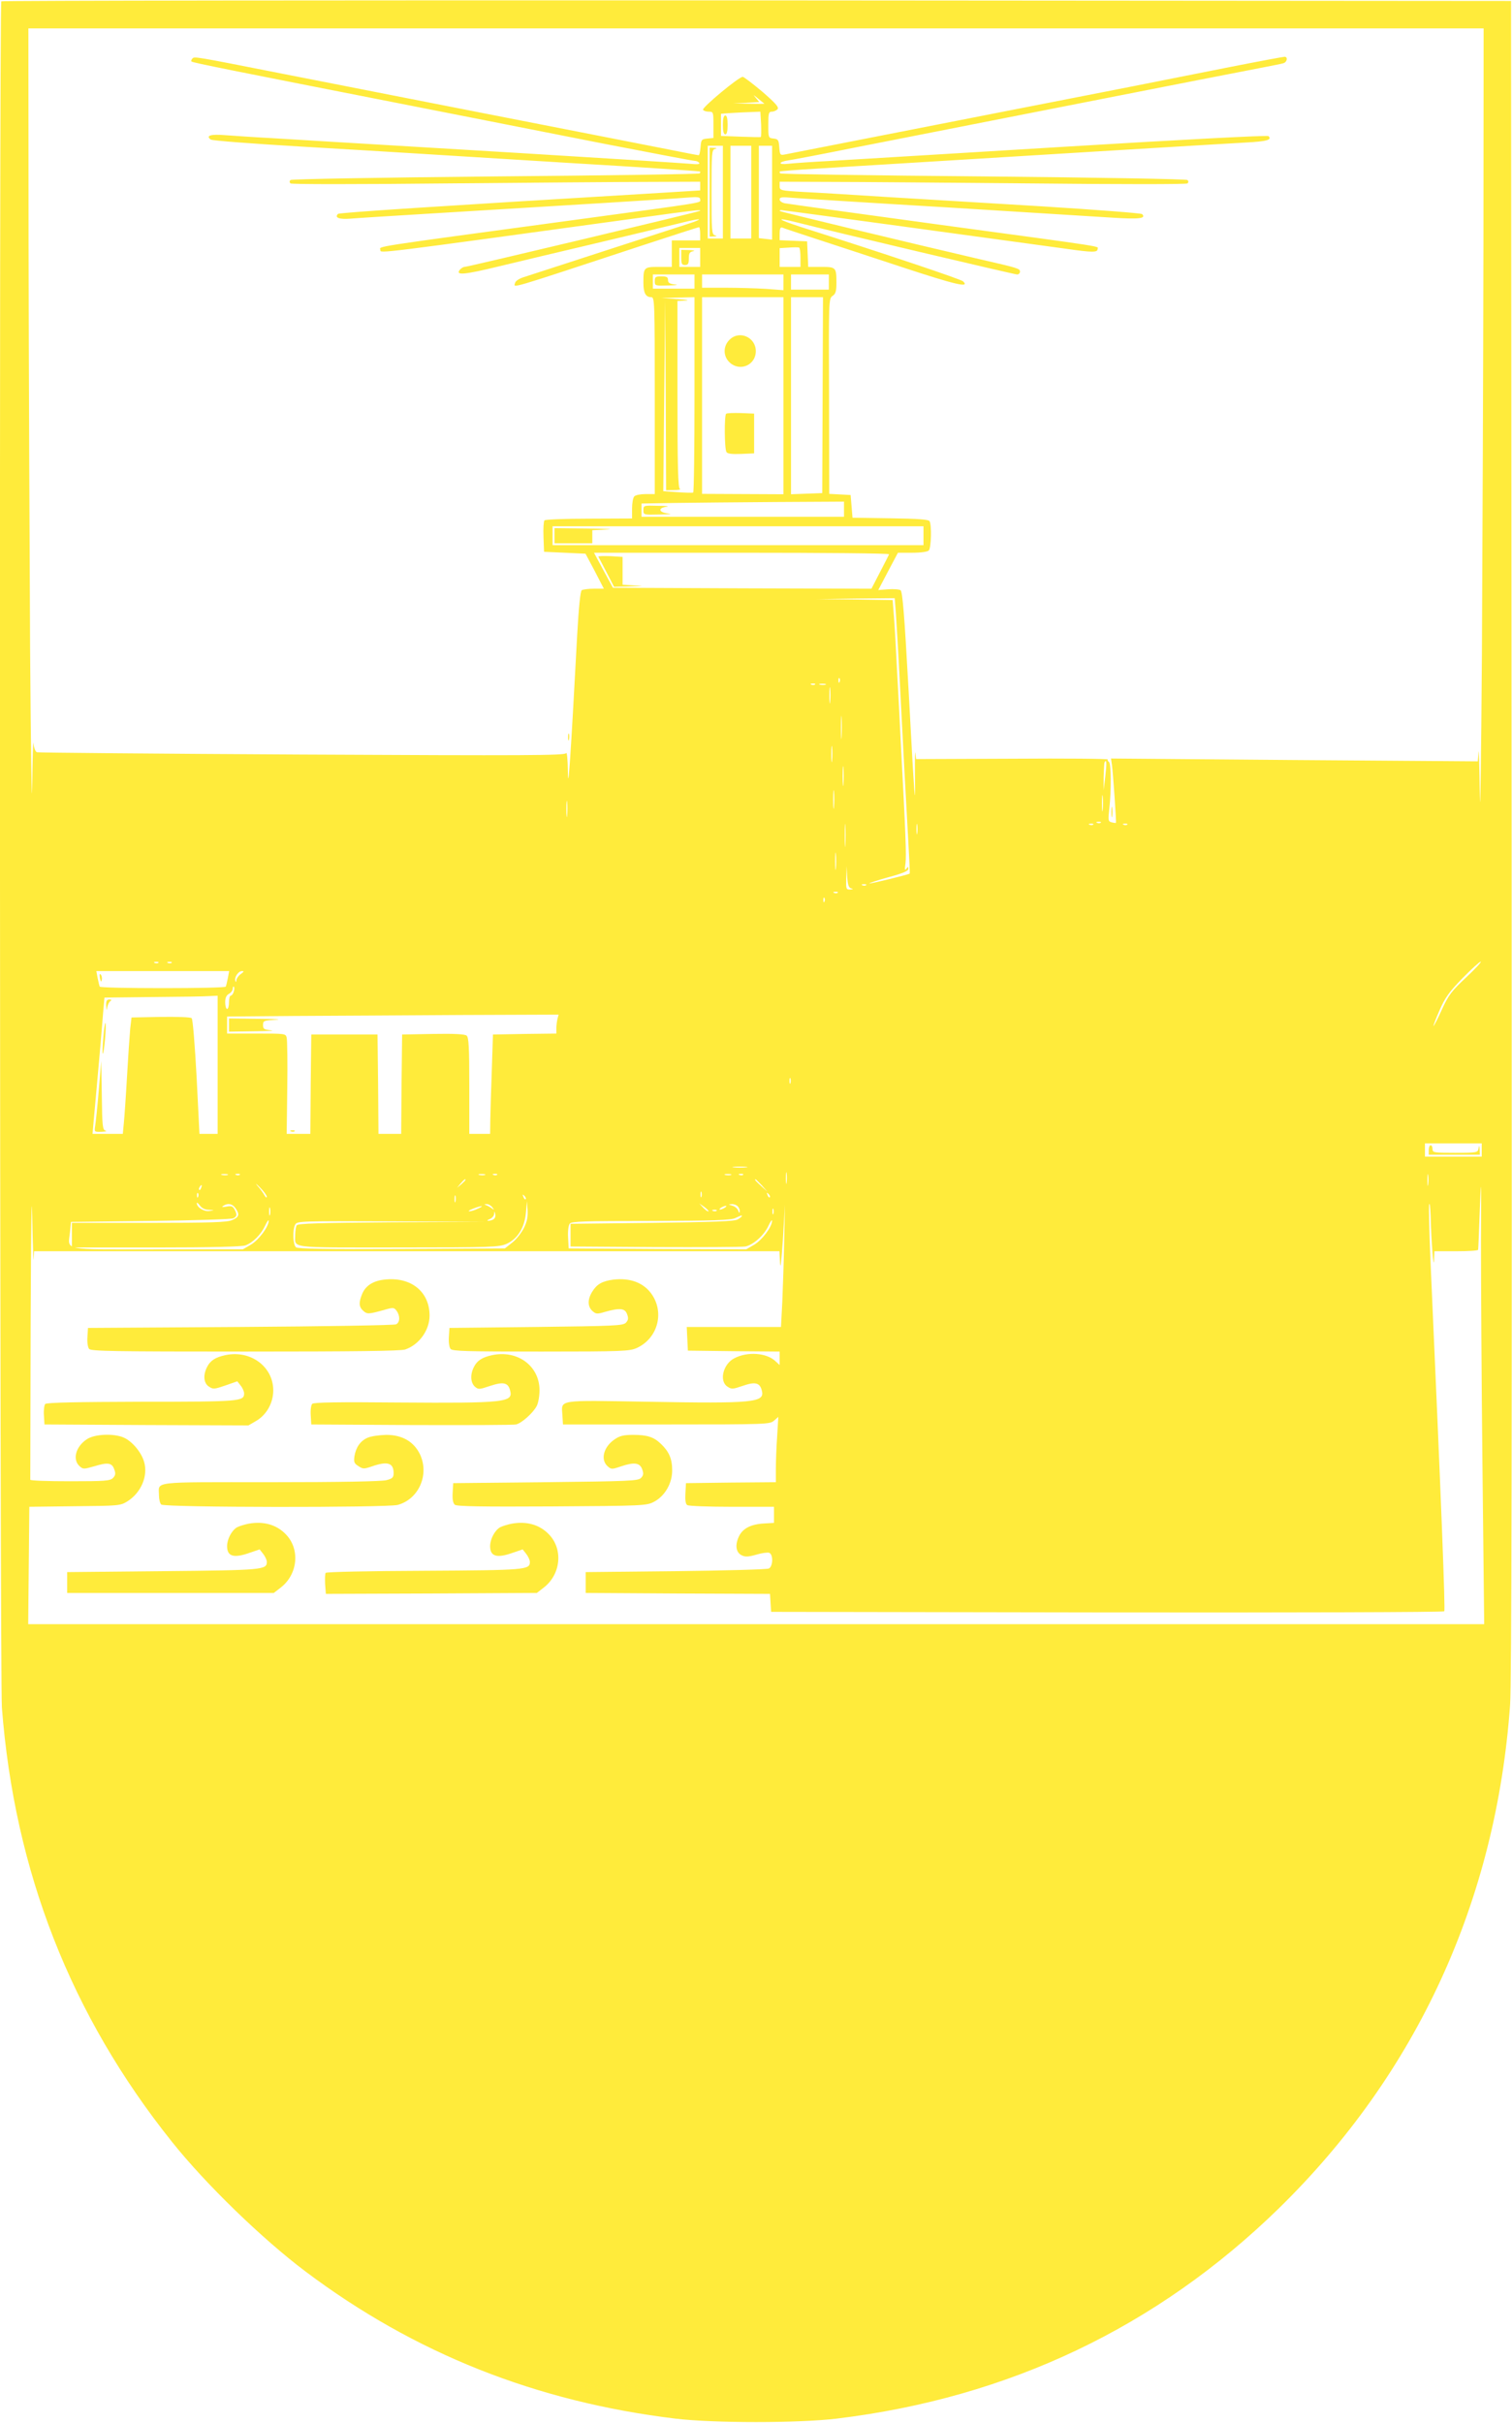 <?xml version="1.0" standalone="no"?>
<!DOCTYPE svg PUBLIC "-//W3C//DTD SVG 20010904//EN"
 "http://www.w3.org/TR/2001/REC-SVG-20010904/DTD/svg10.dtd">
<svg version="1.0" xmlns="http://www.w3.org/2000/svg"
 width="799pt" height="1280pt" viewBox="0 0 799 1280"
 preserveAspectRatio="xMidYMid meet">
<g transform="translate(0,1280) scale(0.1,-0.1)"
fill="#ffeb3b" stroke="none">
<path d="M7 12793 c-12 -11 -8 -8863 3 -9014 67 -866 364 -1625 899 -2294 177
-222 477 -513 706 -685 576 -433 1219 -688 1955 -777 202 -24 648 -24 850 0
911 110 1694 483 2338 1111 729 713 1148 1624 1222 2661 8 104 10 1493 8 4575
l-3 4425 -3986 3 c-2192 1 -3989 -1 -3992 -5z m7832 -1290 c-1 -632 -5 -1605
-8 -2163 -4 -558 -9 -891 -11 -740 -2 151 -5 253 -7 226 l-4 -48 -969 7 -969
8 5 -34 c6 -46 24 -303 21 -306 -2 -1 -12 0 -23 3 -18 5 -19 10 -12 72 11 99
10 240 -2 247 -6 4 -8 9 -6 13 2 4 -225 6 -504 4 l-509 -2 -4 32 c-2 18 -3
-34 -2 -117 3 -206 -2 -140 -34 454 -22 399 -32 515 -42 523 -8 5 -37 7 -66 5
l-52 -4 52 99 52 98 75 0 c46 0 81 5 88 12 13 13 16 136 4 155 -6 9 -63 13
-207 15 l-200 3 -5 60 -5 60 -56 3 -57 3 -1 516 c-2 509 -2 516 19 530 16 11
20 25 20 68 0 83 -2 85 -81 85 l-68 0 -3 68 -3 67 -72 3 -73 3 0 36 c0 24 4
34 13 31 6 -3 82 -28 167 -56 85 -28 294 -96 463 -152 285 -94 365 -113 326
-76 -12 11 -401 142 -854 286 -130 42 -143 55 -24 25 196 -50 1150 -275 1164
-275 8 0 15 7 15 15 0 16 -9 19 -210 65 -370 86 -1055 251 -1059 255 -2 3 1 5
8 5 10 0 1184 -160 1510 -205 132 -19 161 -19 161 -1 0 17 80 5 -850 131 -426
58 -787 108 -802 111 -16 3 -28 12 -28 20 0 13 12 14 68 9 37 -3 400 -26 807
-50 407 -25 805 -50 885 -55 140 -9 179 -4 155 19 -6 5 -244 23 -530 41 -286
17 -659 40 -830 50 -170 11 -365 23 -432 26 -120 7 -123 8 -123 31 l0 23 258
-1 c141 0 624 -4 1072 -8 474 -5 819 -5 825 0 6 6 6 12 0 18 -6 5 -462 13
-1078 19 -587 5 -1071 12 -1074 16 -3 3 -4 8 -2 10 2 2 90 9 194 15 105 7 258
16 340 21 565 35 1831 112 1928 117 112 6 140 14 120 34 -5 5 -451 -18 -1073
-56 -586 -36 -1144 -69 -1240 -75 -96 -5 -197 -12 -223 -15 -57 -7 -56 10 0
18 21 3 175 32 343 66 443 87 2027 399 2150 422 58 11 113 22 122 25 20 6 25
34 6 34 -7 0 -136 -24 -288 -54 -330 -66 -630 -125 -1250 -246 -394 -77 -1009
-198 -1102 -216 -25 -5 -27 -3 -30 38 -3 39 -6 43 -30 46 -28 3 -28 4 -28 73
0 61 2 69 19 69 10 0 23 6 30 13 8 11 -10 31 -80 92 -50 42 -97 78 -104 79
-19 2 -217 -163 -210 -174 4 -6 17 -10 31 -10 23 0 24 -2 24 -69 l0 -70 -32
-3 c-31 -3 -33 -6 -36 -45 -2 -24 -6 -43 -10 -43 -4 0 -74 13 -157 30 -82 16
-519 102 -970 190 -451 89 -935 183 -1075 211 -466 92 -462 91 -473 80 -6 -6
-8 -13 -5 -16 5 -6 206 -46 1163 -234 308 -61 767 -151 1020 -201 253 -49 468
-90 477 -90 9 0 20 -5 23 -11 5 -7 -12 -8 -52 -4 -32 3 -431 28 -888 56 -456
27 -900 54 -985 59 -85 5 -234 14 -330 20 -96 5 -209 13 -251 16 -75 6 -103
-2 -76 -23 6 -6 219 -22 472 -37 253 -15 523 -31 600 -36 77 -5 448 -28 825
-51 377 -22 687 -43 689 -45 2 -2 2 -7 -2 -10 -3 -4 -489 -11 -1079 -16 -618
-6 -1077 -14 -1083 -19 -6 -6 -6 -12 0 -18 6 -5 351 -5 825 0 448 4 933 8
1078 8 l262 1 0 -23 0 -23 -277 -17 c-1106 -66 -1629 -100 -1637 -107 -20 -20
7 -30 67 -25 34 3 211 14 392 25 779 47 1315 80 1383 86 61 5 72 3 72 -10 0
-19 49 -11 -650 -106 -1129 -153 -1040 -139 -1040 -161 0 -18 -32 -22 1374
171 288 40 323 44 315 36 -5 -5 -1227 -296 -1244 -296 -7 0 -18 -7 -25 -15
-25 -31 22 -27 207 18 104 25 334 80 513 122 179 42 376 90 439 105 62 16 110
25 105 20 -5 -4 -25 -12 -44 -18 -28 -9 -735 -238 -885 -287 -22 -7 -41 -20
-43 -29 -6 -28 -61 -44 680 200 158 52 289 94 292 94 3 0 6 -16 6 -35 l0 -35
-75 0 -75 0 0 -70 0 -70 -69 0 c-79 0 -81 -2 -81 -84 0 -54 12 -76 42 -76 17
0 18 -26 18 -520 l0 -520 -48 0 c-26 0 -53 -5 -60 -12 -7 -7 -12 -36 -12 -64
l0 -53 -227 -1 c-125 0 -231 -4 -236 -9 -4 -4 -7 -43 -5 -87 l3 -79 110 -5
109 -5 49 -92 48 -93 -53 0 c-29 0 -58 -4 -64 -8 -7 -4 -16 -92 -24 -237 -35
-658 -48 -840 -49 -725 -1 72 -5 110 -10 101 -8 -12 -208 -13 -1396 -7 -762 4
-1393 10 -1400 12 -8 3 -16 24 -18 47 -2 23 -5 -79 -7 -228 -2 -148 -7 180
-11 730 -3 550 -7 1512 -8 2138 l-1 1137 3845 0 3845 0 -1 -1147z m-3800 750
c2 -2 -34 -2 -80 -1 l-84 2 69 3 68 4 -18 22 c-16 19 -14 18 11 -3 17 -14 32
-26 34 -27z m-17 -109 c1 -36 1 -67 -2 -68 -3 -1 -51 0 -107 2 l-103 4 0 58 0
59 53 4 c28 2 75 4 104 5 l51 2 4 -66z m-202 -359 l0 -245 -40 0 -40 0 0 245
0 245 40 0 40 0 0 -245z m150 0 l0 -245 -55 0 -55 0 0 245 0 245 55 0 55 0 0
-245z m110 -3 l0 -248 -35 4 -35 4 0 244 0 244 35 0 35 0 0 -248z m150 -343
l0 -49 -55 0 -55 0 0 49 0 50 48 3 c26 2 50 2 55 0 4 -2 7 -25 7 -53z m-530 1
l0 -50 -55 0 -55 0 0 50 0 50 55 0 55 0 0 -50z m-30 -127 l0 -38 -110 0 -110
0 0 38 0 37 110 0 110 0 0 -37z m470 -4 l0 -42 -92 7 c-50 3 -147 6 -215 6
l-123 0 0 35 0 35 215 0 215 0 0 -41z m240 1 l0 -40 -100 0 -100 0 0 40 0 40
100 0 100 0 0 -40z m-710 -594 c0 -283 -3 -516 -7 -518 -5 -2 -42 -1 -83 2
l-75 5 5 505 5 505 3 -502 2 -503 43 1 c23 0 36 3 30 6 -10 4 -13 113 -13 499
l0 494 43 2 c23 1 4 5 -43 8 l-85 6 88 2 87 2 0 -514z m470 -6 l0 -521 -215 1
-215 1 0 520 0 519 215 0 215 0 0 -520z m207 3 l-2 -518 -82 -3 -83 -3 0 521
0 520 85 0 84 0 -2 -517z m113 -603 l0 -40 -535 0 -535 0 0 35 0 35 178 3 c97
1 338 4 535 5 l357 2 0 -40z m420 -140 l0 -50 -980 0 -980 0 0 50 0 50 980 0
980 0 0 -50z m-182 -98 c-1 -4 -23 -47 -48 -95 l-45 -87 -683 2 -683 3 -50 92
-50 93 781 0 c430 0 780 -3 778 -8z m36 -309 c3 -43 13 -208 21 -368 19 -368
33 -636 45 -844 5 -91 9 -165 7 -166 -8 -6 -210 -55 -213 -52 -2 2 43 17 101
33 75 20 105 33 105 44 0 13 -2 13 -11 0 -8 -11 -9 -3 -4 30 5 42 1 150 -25
638 -5 105 -14 279 -20 385 -5 105 -12 231 -16 279 l-7 88 -201 3 -201 2 206
3 207 2 6 -77z m-297 -365 c-3 -8 -6 -5 -6 6 -1 11 2 17 5 13 3 -3 4 -12 1
-19z m-130 -14 c-3 -3 -12 -4 -19 -1 -8 3 -5 6 6 6 11 1 17 -2 13 -5z m56 -1
c-7 -2 -21 -2 -30 0 -10 3 -4 5 12 5 17 0 24 -2 18 -5z m24 -90 c-2 -21 -4 -6
-4 32 0 39 2 55 4 38 2 -18 2 -50 0 -70z m60 -185 c-2 -29 -3 -8 -3 47 0 55 1
79 3 53 2 -26 2 -71 0 -100z m-50 -125 c-2 -21 -4 -6 -4 32 0 39 2 55 4 38 2
-18 2 -50 0 -70z m60 -125 c-2 -24 -4 -5 -4 42 0 47 2 66 4 43 2 -24 2 -62 0
-85z m1384 41 l-9 -74 0 70 c1 39 3 74 5 78 11 19 12 -4 4 -74z m-1434 -161
c-2 -24 -4 -7 -4 37 0 44 2 63 4 43 2 -21 2 -57 0 -80z m1420 -15 c-2 -21 -4
-6 -4 32 0 39 2 55 4 38 2 -18 2 -50 0 -70z m-2830 -30 c-2 -21 -4 -6 -4 32 0
39 2 55 4 38 2 -18 2 -50 0 -70z m1470 -155 c-2 -29 -3 -8 -3 47 0 55 1 79 3
53 2 -26 2 -71 0 -100z m380 60 c-2 -13 -4 -3 -4 22 0 25 2 35 4 23 2 -13 2
-33 0 -45z m970 56 c-3 -3 -12 -4 -19 -1 -8 3 -5 6 6 6 11 1 17 -2 13 -5z
m-40 -10 c-3 -3 -12 -4 -19 -1 -8 3 -5 6 6 6 11 1 17 -2 13 -5z m180 0 c-3 -3
-12 -4 -19 -1 -8 3 -5 6 6 6 11 1 17 -2 13 -5z m-1540 -231 c-2 -21 -4 -4 -4
37 0 41 2 58 4 38 2 -21 2 -55 0 -75z m81 -106 c12 -3 11 -5 -5 -6 -22 -1 -23
2 -21 62 l2 62 3 -57 c3 -43 8 -58 21 -61z m79 17 c-3 -3 -12 -4 -19 -1 -8 3
-5 6 6 6 11 1 17 -2 13 -5z m-150 -40 c-3 -3 -12 -4 -19 -1 -8 3 -5 6 6 6 11
1 17 -2 13 -5z m-70 -46 c-3 -8 -6 -5 -6 6 -1 11 2 17 5 13 3 -3 4 -12 1 -19z
m-3520 -324 c-3 -3 -12 -4 -19 -1 -8 3 -5 6 6 6 11 1 17 -2 13 -5z m70 0 c-3
-3 -12 -4 -19 -1 -8 3 -5 6 6 6 11 1 17 -2 13 -5z m6841 -77 c-77 -72 -93 -93
-128 -169 -22 -49 -42 -88 -45 -88 -2 0 12 37 32 83 30 68 51 97 122 170 47
48 90 87 96 87 5 -1 -29 -38 -77 -83z m-6544 -4 c-4 -21 -9 -41 -11 -45 -2 -5
-152 -8 -333 -8 -181 0 -331 3 -333 8 -2 4 -7 24 -11 45 l-7 37 351 0 351 0
-7 -37z m68 21 c-12 -8 -22 -23 -23 -32 0 -10 -3 -12 -5 -5 -8 18 15 53 34 53
13 0 12 -3 -6 -16z m-37 -93 c-3 -12 -11 -21 -16 -21 -5 0 -9 -16 -9 -35 0
-19 -4 -35 -10 -35 -5 0 -10 16 -10 35 0 24 6 37 20 45 11 6 20 18 20 27 0 9
3 14 6 10 3 -3 3 -15 -1 -26z m-85 -386 l0 -365 -48 0 -48 0 -15 300 c-9 166
-20 305 -26 311 -6 6 -72 8 -164 7 l-154 -3 -7 -60 c-3 -33 -11 -148 -17 -255
-6 -107 -14 -219 -17 -247 l-5 -53 -80 0 -80 0 5 58 c3 31 10 111 16 177 6 66
15 167 20 225 5 58 12 140 15 182 l7 78 256 3 c142 1 276 3 300 5 l42 2 0
-365z m1796 243 c-3 -13 -6 -35 -6 -50 l0 -28 -167 -2 -168 -3 -6 -185 c-4
-102 -7 -220 -8 -262 l-1 -78 -55 0 -55 0 0 254 c0 204 -3 256 -14 265 -9 8
-65 11 -177 9 l-164 -3 -3 -262 -2 -263 -60 0 -60 0 -2 263 -3 262 -175 0
-175 0 -3 -262 -2 -263 -63 0 -62 0 3 242 c2 134 0 253 -3 266 -5 22 -8 22
-160 22 l-155 0 0 45 0 45 353 3 c193 1 588 3 876 5 l523 2 -6 -22z m1231
-340 c-3 -7 -5 -2 -5 12 0 14 2 19 5 13 2 -7 2 -19 0 -25z m3653 -353 l0 -35
-150 0 -150 0 0 35 0 35 150 0 150 0 0 -35z m-7652 -577 l2 42 1970 0 1969 0
3 -62 c2 -39 7 8 15 122 l11 185 -4 -190 c-2 -104 -7 -250 -10 -322 l-7 -133
-249 0 -249 0 3 -62 3 -63 243 -3 242 -2 0 -36 0 -35 -22 20 c-47 45 -148 52
-217 16 -60 -30 -82 -121 -37 -150 22 -15 28 -14 81 4 66 23 91 17 101 -26 16
-62 -44 -68 -601 -58 -488 8 -458 13 -453 -72 l3 -48 546 0 c533 0 547 1 569
20 l23 20 -6 -100 c-4 -55 -7 -133 -7 -172 l0 -73 -237 -2 -238 -3 -3 -54 c-2
-37 1 -57 10 -62 7 -5 113 -9 236 -9 l222 0 0 -42 0 -43 -52 -3 c-70 -4 -113
-26 -133 -68 -22 -46 -16 -85 14 -100 18 -9 35 -9 77 3 29 9 60 13 69 10 22
-9 20 -72 -2 -83 -10 -5 -232 -11 -493 -14 l-475 -5 0 -55 0 -55 487 -3 487
-2 3 -48 3 -47 1774 -3 c976 -1 1778 1 1783 6 6 6 -14 538 -73 1857 -6 143 -9
274 -7 290 3 17 6 -10 8 -60 3 -128 16 -290 18 -232 l2 47 115 0 c63 0 116 3
116 8 1 4 5 102 9 217 7 184 8 162 6 -170 0 -209 3 -750 8 -1202 l9 -823
-3847 0 -3847 0 3 310 3 310 240 3 c232 2 241 3 277 25 74 46 112 136 89 211
-15 51 -65 109 -108 127 -54 23 -154 18 -194 -9 -59 -39 -77 -107 -39 -142 19
-17 22 -17 78 -1 72 22 94 19 106 -17 8 -22 6 -31 -7 -45 -16 -15 -42 -17
-227 -17 -116 0 -210 3 -210 8 0 4 1 379 2 835 2 498 5 720 8 557 3 -148 7
-251 8 -227z m3765 485 c-18 -2 -48 -2 -65 0 -18 2 -4 4 32 4 36 0 50 -2 33
-4z m214 -80 c-2 -16 -4 -5 -4 22 0 28 2 40 4 28 2 -13 2 -35 0 -50z m3390
-10 c-2 -16 -4 -5 -4 22 0 28 2 40 4 28 2 -13 2 -35 0 -50z m-6344 50 c-7 -2
-21 -2 -30 0 -10 3 -4 5 12 5 17 0 24 -2 18 -5z m64 1 c-3 -3 -12 -4 -19 -1
-8 3 -5 6 6 6 11 1 17 -2 13 -5z m1296 -1 c-7 -2 -21 -2 -30 0 -10 3 -4 5 12
5 17 0 24 -2 18 -5z m64 1 c-3 -3 -12 -4 -19 -1 -8 3 -5 6 6 6 11 1 17 -2 13
-5z m1236 -1 c-7 -2 -21 -2 -30 0 -10 3 -4 5 12 5 17 0 24 -2 18 -5z m64 1
c-3 -3 -12 -4 -19 -1 -8 3 -5 6 6 6 11 1 17 -2 13 -5z m-2517 -116 c0 -7 -6
-4 -12 7 -6 11 -22 34 -37 50 -14 17 -9 14 12 -7 20 -20 37 -43 37 -50z m1050
89 c0 -2 -10 -12 -22 -23 l-23 -19 19 23 c18 21 26 27 26 19z m1566 -29 l29
-33 -32 29 c-31 28 -38 36 -30 36 2 0 16 -15 33 -32z m-2963 -13 c-3 -9 -8
-14 -10 -11 -3 3 -2 9 2 15 9 16 15 13 8 -4z m2644 -47 c-3 -7 -5 -2 -5 12 0
14 2 19 5 13 2 -7 2 -19 0 -25z m-2660 0 c-3 -8 -6 -5 -6 6 -1 11 2 17 5 13 3
-3 4 -12 1 -19z m3021 -3 c-3 -3 -9 2 -12 12 -6 14 -5 15 5 6 7 -7 10 -15 7
-18z m-1661 -22 c-3 -10 -5 -4 -5 12 0 17 2 24 5 18 2 -7 2 -21 0 -30z m371
12 c-3 -3 -9 2 -12 12 -6 14 -5 15 5 6 7 -7 10 -15 7 -18z m-1675 -56 c32 -2
32 -2 4 -6 -29 -5 -67 19 -67 41 0 6 7 0 16 -12 10 -14 27 -23 47 -23z m1665
-97 c-13 -25 -40 -60 -61 -76 l-39 -31 -545 -3 c-399 -2 -549 1 -559 9 -16 14
-19 91 -4 120 10 18 25 19 508 17 l497 -3 -494 -2 c-381 -3 -497 -6 -503 -16
-4 -6 -8 -29 -8 -49 0 -74 -47 -68 544 -68 500 0 533 2 573 19 59 27 95 86
102 164 l6 62 3 -48 c2 -36 -3 -61 -20 -95z m-1524 106 c24 -34 20 -48 -19
-64 -28 -11 -108 -14 -440 -14 l-405 0 0 -65 0 -65 444 0 c290 0 454 4 473 11
40 15 82 57 104 104 10 22 19 34 19 26 0 -31 -52 -101 -94 -126 l-43 -25 -452
0 c-515 0 -471 -9 -461 93 l5 52 420 5 c231 3 428 9 438 14 20 10 21 20 6 48
-9 16 -17 19 -42 14 -23 -4 -28 -3 -17 4 24 16 48 11 64 -12z m1357 5 c12 -16
12 -17 -1 -7 -8 6 -22 14 -30 17 -13 5 -12 6 1 6 9 1 23 -7 30 -16z m1143 -22
c-3 -3 -15 6 -27 18 l-22 24 27 -19 c14 -10 24 -21 22 -23z m154 27 c7 -7 12
-19 11 -27 0 -11 -3 -10 -8 4 -4 11 -19 23 -32 26 -21 6 -21 7 -3 8 11 1 25
-4 32 -11z m-2471 -45 c-3 -10 -5 -2 -5 17 0 19 2 27 5 18 2 -10 2 -26 0 -35z
m1098 32 c-16 -8 -37 -14 -45 -14 -8 0 1 7 20 14 46 18 64 17 25 0z m1305 5
c-8 -5 -19 -10 -25 -10 -5 0 -3 5 5 10 8 5 20 10 25 10 6 0 3 -5 -5 -10z m257
-32 c-3 -7 -5 -2 -5 12 0 14 2 19 5 13 2 -7 2 -19 0 -25z m-300 16 c-3 -3 -12
-4 -19 -1 -8 3 -5 6 6 6 11 1 17 -2 13 -5z m-1179 -45 c-7 -5 -20 -8 -28 -8
-8 0 -5 4 8 9 12 5 23 17 23 27 1 16 2 16 6 -1 3 -10 -1 -22 -9 -27z m1312 16
c0 -2 -10 -10 -22 -17 -17 -10 -129 -14 -453 -18 l-430 -5 0 -60 0 -60 445 -3
c245 -1 460 0 478 3 42 8 100 59 123 110 10 22 19 34 19 26 0 -31 -52 -101
-94 -126 l-43 -25 -469 2 -469 3 -3 58 c-2 35 2 64 9 73 9 12 81 14 428 14
331 1 422 4 446 15 37 17 35 16 35 10z"/>
<path d="M3002 8905 c0 -16 2 -22 5 -12 2 9 2 23 0 30 -3 6 -5 -1 -5 -18z"/>
<path d="M5873 8510 c0 -25 2 -35 4 -22 2 12 2 32 0 45 -2 12 -4 2 -4 -23z"/>
<path d="M3820 12140 c0 -33 4 -50 13 -50 8 0 12 17 12 50 0 33 -4 50 -12 50
-9 0 -13 -17 -13 -50z"/>
<path d="M3750 11785 l0 -235 23 1 c16 1 18 2 5 6 -17 4 -18 24 -18 228 0 204
1 224 18 228 13 4 11 5 -5 6 l-23 1 0 -235z"/>
<path d="M3600 11440 c0 -33 3 -40 20 -40 16 0 20 7 20 34 0 28 4 35 23 39 12
2 3 5 -20 6 l-43 1 0 -40z"/>
<path d="M3460 11315 c0 -25 1 -25 73 -23 40 1 55 3 35 5 -30 3 -38 9 -38 24
0 15 -7 19 -35 19 -31 0 -35 -3 -35 -25z"/>
<path d="M3855 11005 c-35 -34 -34 -88 1 -120 54 -50 138 -14 138 60 0 74 -88
112 -139 60z"/>
<path d="M3837 10614 c-10 -10 -9 -186 2 -202 5 -9 28 -12 77 -10 l69 3 0 105
0 105 -70 3 c-39 1 -74 0 -78 -4z"/>
<path d="M3400 10105 c0 -25 0 -25 88 -23 48 1 68 3 45 5 -52 5 -59 30 -10 36
17 2 -3 5 -45 5 -77 2 -78 2 -78 -23z"/>
<path d="M2930 9970 l0 -40 100 0 100 0 0 35 0 34 78 4 c42 1 -3 4 -100 5
l-178 2 0 -40z"/>
<path d="M3162 9859 c2 -3 21 -40 43 -82 l40 -77 85 2 c76 2 78 2 23 5 l-63 4
0 74 0 73 -65 4 c-36 1 -64 1 -63 -3z"/>
<path d="M528 7633 c5 -21 7 -23 10 -9 2 10 0 22 -6 28 -6 6 -7 0 -4 -19z"/>
<path d="M561 7488 c2 -28 2 -29 6 -8 3 14 10 28 17 32 7 5 5 8 -6 8 -14 0
-18 -8 -17 -32z"/>
<path d="M546 7319 c-4 -44 -5 -83 -3 -85 3 -3 8 31 12 76 4 45 5 83 2 86 -2
3 -8 -32 -11 -77z"/>
<path d="M522 7040 c-7 -85 -16 -170 -19 -187 -5 -33 -5 -33 33 -32 22 1 31 3
22 6 -16 4 -18 24 -20 186 l-3 182 -13 -155z"/>
<path d="M1210 7385 l0 -35 133 2 c72 1 113 3 90 5 -38 4 -43 7 -43 28 0 23 4
24 68 28 37 2 -4 4 -90 5 l-158 2 0 -35z"/>
<path d="M1538 6823 c7 -3 16 -2 19 1 4 3 -2 6 -13 5 -11 0 -14 -3 -6 -6z"/>
<path d="M7550 6725 l0 -25 135 0 135 0 -1 28 c-2 23 -2 24 -6 5 -4 -22 -8
-23 -124 -23 -112 0 -119 1 -119 20 0 11 -4 20 -10 20 -5 0 -10 -11 -10 -25z"/>
<path d="M2029 6040 c-58 -7 -97 -32 -115 -75 -19 -46 -18 -69 6 -90 20 -18
28 -18 113 6 45 13 50 12 63 -6 19 -26 18 -61 -3 -71 -10 -5 -380 -11 -823
-14 l-805 -5 -3 -48 c-2 -27 2 -55 9 -63 10 -12 134 -14 824 -14 579 0 822 3
846 11 74 25 129 102 129 179 0 128 -100 207 -241 190z"/>
<path d="M3240 6040 c-58 -8 -86 -24 -110 -63 -26 -41 -25 -79 0 -102 19 -17
25 -18 68 -5 78 22 105 19 116 -13 8 -22 6 -31 -7 -45 -16 -15 -58 -17 -475
-22 l-457 -5 -3 -48 c-2 -27 2 -55 9 -63 10 -12 87 -14 478 -14 430 0 469 2
506 19 108 49 147 182 81 281 -42 63 -115 91 -206 80z"/>
<path d="M1190 5641 c-51 -11 -78 -28 -95 -61 -23 -44 -19 -87 9 -105 22 -15
29 -14 87 6 l63 22 18 -23 c10 -12 18 -31 18 -41 0 -42 -20 -44 -542 -44 -340
-1 -501 -4 -509 -12 -5 -5 -9 -32 -7 -59 l3 -49 539 -3 539 -2 41 24 c55 32
90 95 90 161 0 126 -121 215 -254 186z"/>
<path d="M2600 5641 c-51 -11 -78 -28 -95 -61 -21 -40 -19 -83 4 -105 19 -16
23 -16 82 4 70 23 95 17 105 -26 16 -61 -29 -66 -588 -62 -319 3 -450 1 -458
-7 -6 -6 -10 -33 -8 -60 l3 -49 530 -3 c292 -1 540 0 552 3 30 7 90 61 109 97
9 17 15 54 15 84 0 128 -116 214 -251 185z"/>
<path d="M1943 5205 c-38 -16 -62 -50 -70 -98 -4 -30 -2 -38 21 -52 24 -16 29
-16 73 -1 81 28 113 18 113 -36 0 -23 -6 -29 -37 -37 -24 -7 -246 -11 -614
-11 -641 0 -589 6 -589 -69 0 -20 5 -42 12 -49 16 -16 1194 -17 1250 -2 112
31 168 161 117 268 -33 67 -94 102 -178 102 -37 -1 -80 -7 -98 -15z"/>
<path d="M3249 5197 c-59 -39 -77 -107 -39 -142 20 -18 23 -18 73 -1 69 23 99
19 111 -17 8 -22 6 -31 -7 -45 -16 -15 -60 -17 -505 -22 l-487 -5 -3 -51 c-2
-35 2 -54 11 -63 11 -9 138 -11 513 -9 484 3 500 4 539 24 58 30 98 98 97 168
0 60 -17 98 -59 138 -38 37 -73 48 -147 48 -49 0 -71 -5 -97 -23z"/>
<path d="M1315 4751 c-22 -4 -50 -13 -62 -19 -28 -16 -53 -62 -53 -100 0 -55
36 -65 122 -34 l50 17 19 -24 c10 -13 19 -32 19 -42 0 -42 -21 -44 -550 -49
l-505 -5 0 -55 0 -55 546 0 546 0 36 28 c90 69 104 201 29 280 -49 52 -117 72
-197 58z"/>
<path d="M2705 4751 c-22 -4 -50 -13 -62 -19 -28 -16 -53 -62 -53 -100 0 -55
36 -65 122 -34 l50 17 19 -24 c10 -13 19 -32 19 -42 0 -42 -19 -44 -559 -47
-287 -1 -517 -6 -520 -11 -4 -5 -4 -32 -3 -60 l4 -51 557 2 558 3 36 28 c90
69 104 201 29 280 -49 52 -117 72 -197 58z"/>
</g>
</svg>
